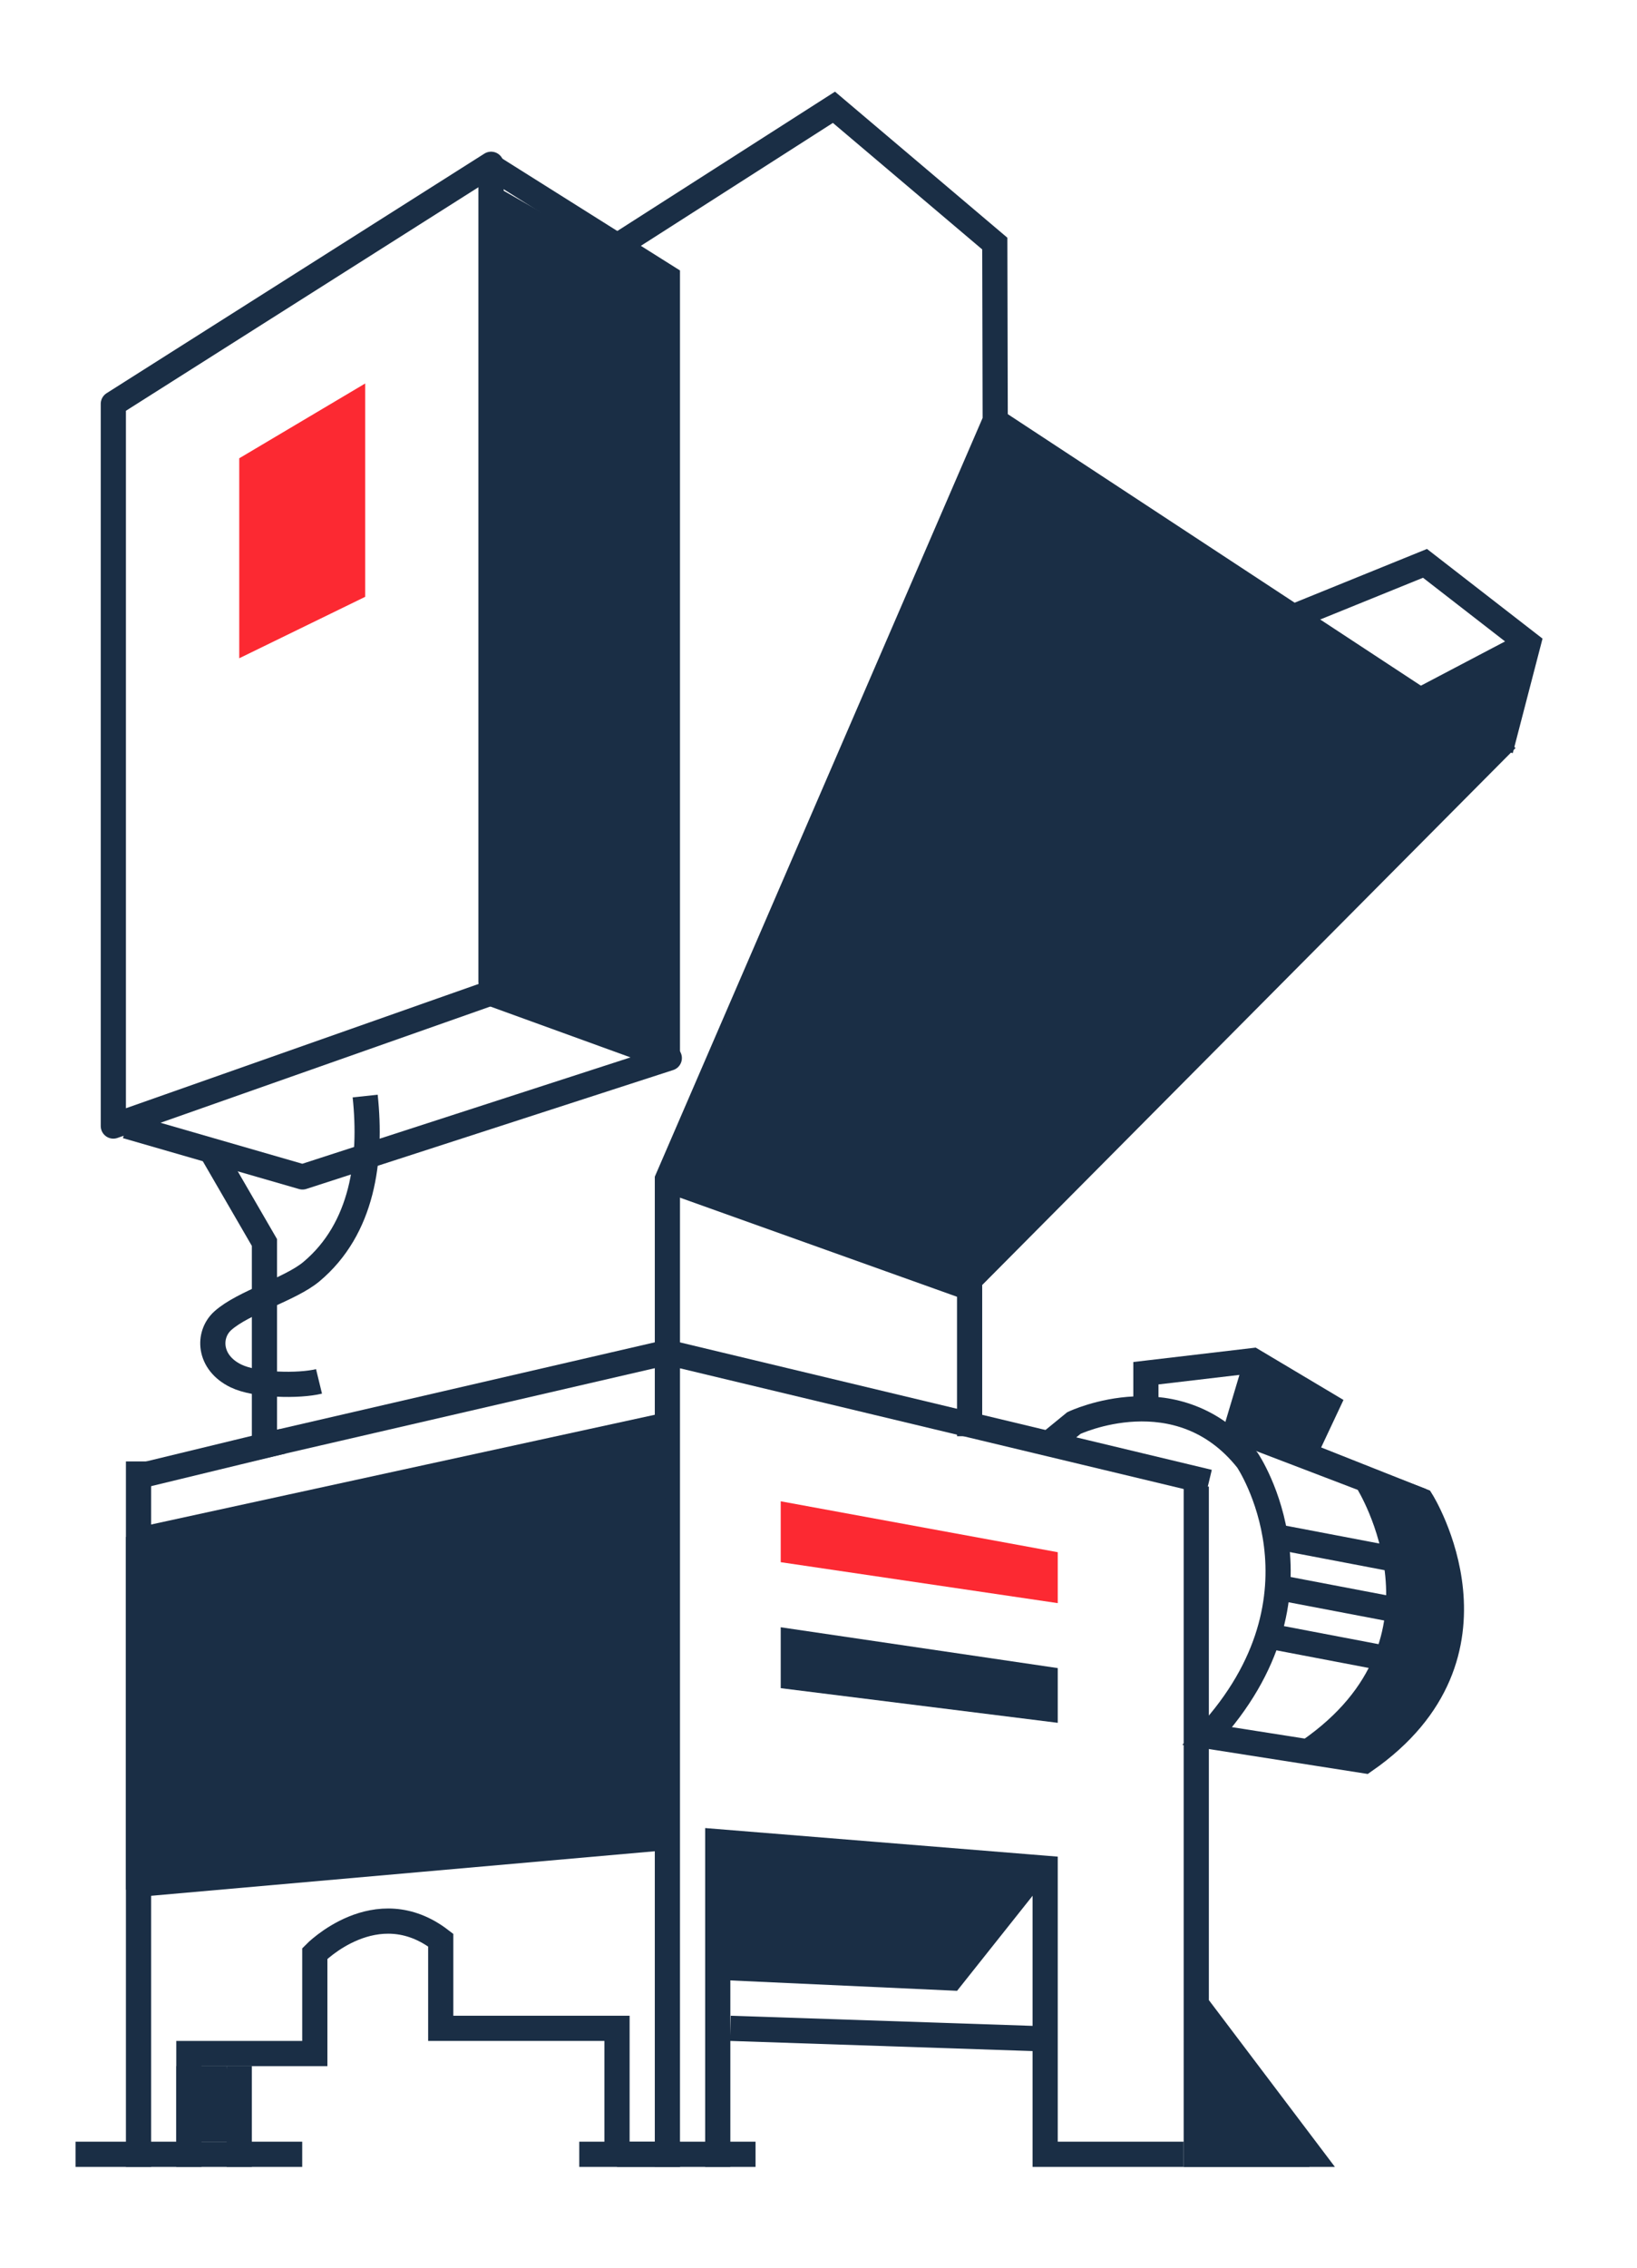 <svg id="Слой_1" xmlns="http://www.w3.org/2000/svg" width="65" height="90"><style>.st0{stroke-linejoin:round}.st0,.st1{fill:none;stroke:#1a2e45;stroke-miterlimit:10}.st2{fill:#fc2932}.st3{fill:#1a2e45}</style><path class="st0" d="M4.5 16.028V44.69l15-5.284V6.52z"/><path class="st0" d="M5.02 44.69l6.992 2.02 14.564-4.718-7.132-2.586"/><path class="st1" d="M19.368 6.523L26.5 11.01V42"/><path class="st1" d="M24.545 9.74l8.568-5.482L39.5 9.667l.017 7.022L26.5 46.803v6.868l-16 3.698v-8.057l-2.067-3.566m42.918-21.265l5.231-2.123 4.1 3.18-1.099 4.227m1.098-4.227l-4.289 2.254"/><path class="st2" d="M9.5 18.188v7.937l5-2.438V15.22z"/><path class="st1" d="M12 85.5H3m8.229-28.299l-5.811 1.408m32.847-7.579l21.129-21.265-19.905-13.076M26.444 46.803l11.984 4.285M26.5 86V53.671l21.5 5.15M5.5 61.125l20.884-4.548m.126 16.348L5.5 74.782"/><path class="st1" d="M7.5 86v-4.5h5v-3.969s2.438-2.5 5-.531v3.5h7v5.134-.134H27m20 0h-5.5V74.147l-13-1.053V86"/><path class="st1" d="M41.235 74.141L37.77 78.5l-9.103-.417M41.1 80.906L29 80.5M45.5 56v-1.5l4.25-.5 2.95 1.758-.92 1.956 4.665 1.849s3.822 6.102-2.256 10.317l-6.24-.979c5.184-5.615 1.584-10.947 1.584-10.947-2.736-3.455-6.892-1.477-6.892-1.477l-1.141.933"/><path class="st1" d="M49.821 54.28l-.738 2.47 7.362 2.813M50.738 63l4.774.91M14.5 43.5c.268 2.529-.092 5.259-2.136 6.97-.838.701-2.704 1.216-3.517 1.947-.608.546-.578 1.659.525 2.192.784.38 2.495.41 3.295.215M38.5 51v6m-33 1v28m4-4v4m20.5-.5h-7m24.5.5V59m0 20.547L52 85.5h-4m6.316-26.667s3.947 6.302-2.33 10.654M50.738 61l4.774.91M50.738 65l4.774.91"/><path class="st3" d="M42 68.375L31 67v-2.417l11 1.62"/><path class="st2" d="M42 63.625L31 62v-2.417l11 2.021"/><path class="st3" d="M39.489 16.689L26.5 46.803l11.765 4.226 21.129-21.264zM5 61v14l21.51-2.075-.126-16.348zm23.5 12.094l.167 4.99 9.103.416 3.73-4.353zM49.75 54l-.667 2.75 2.698.964.92-1.956zm10.931-28.462l-4.236 2.227 4.236-2.227zm-9.665-1.277l5.566-1.903"/><path class="st3" d="M59.394 29.765l-2.95-2 4.085-1.64zM19 7v32l7 3V11zm29 73.709L52 86h-5zM7 82h2l.5 3H7zm47.667-23l.583 2.125.29 1.665-.342 2.665-.614 1.344-1.459 1.576-.925 1.083 2.051.378 1.617-1.425 1.088-1.6s.553-1.623.581-1.811c.029-.188 0-2.318 0-2.318L57.107 61l-.112-.298-.912-1.14-1.67-.562"/></svg>